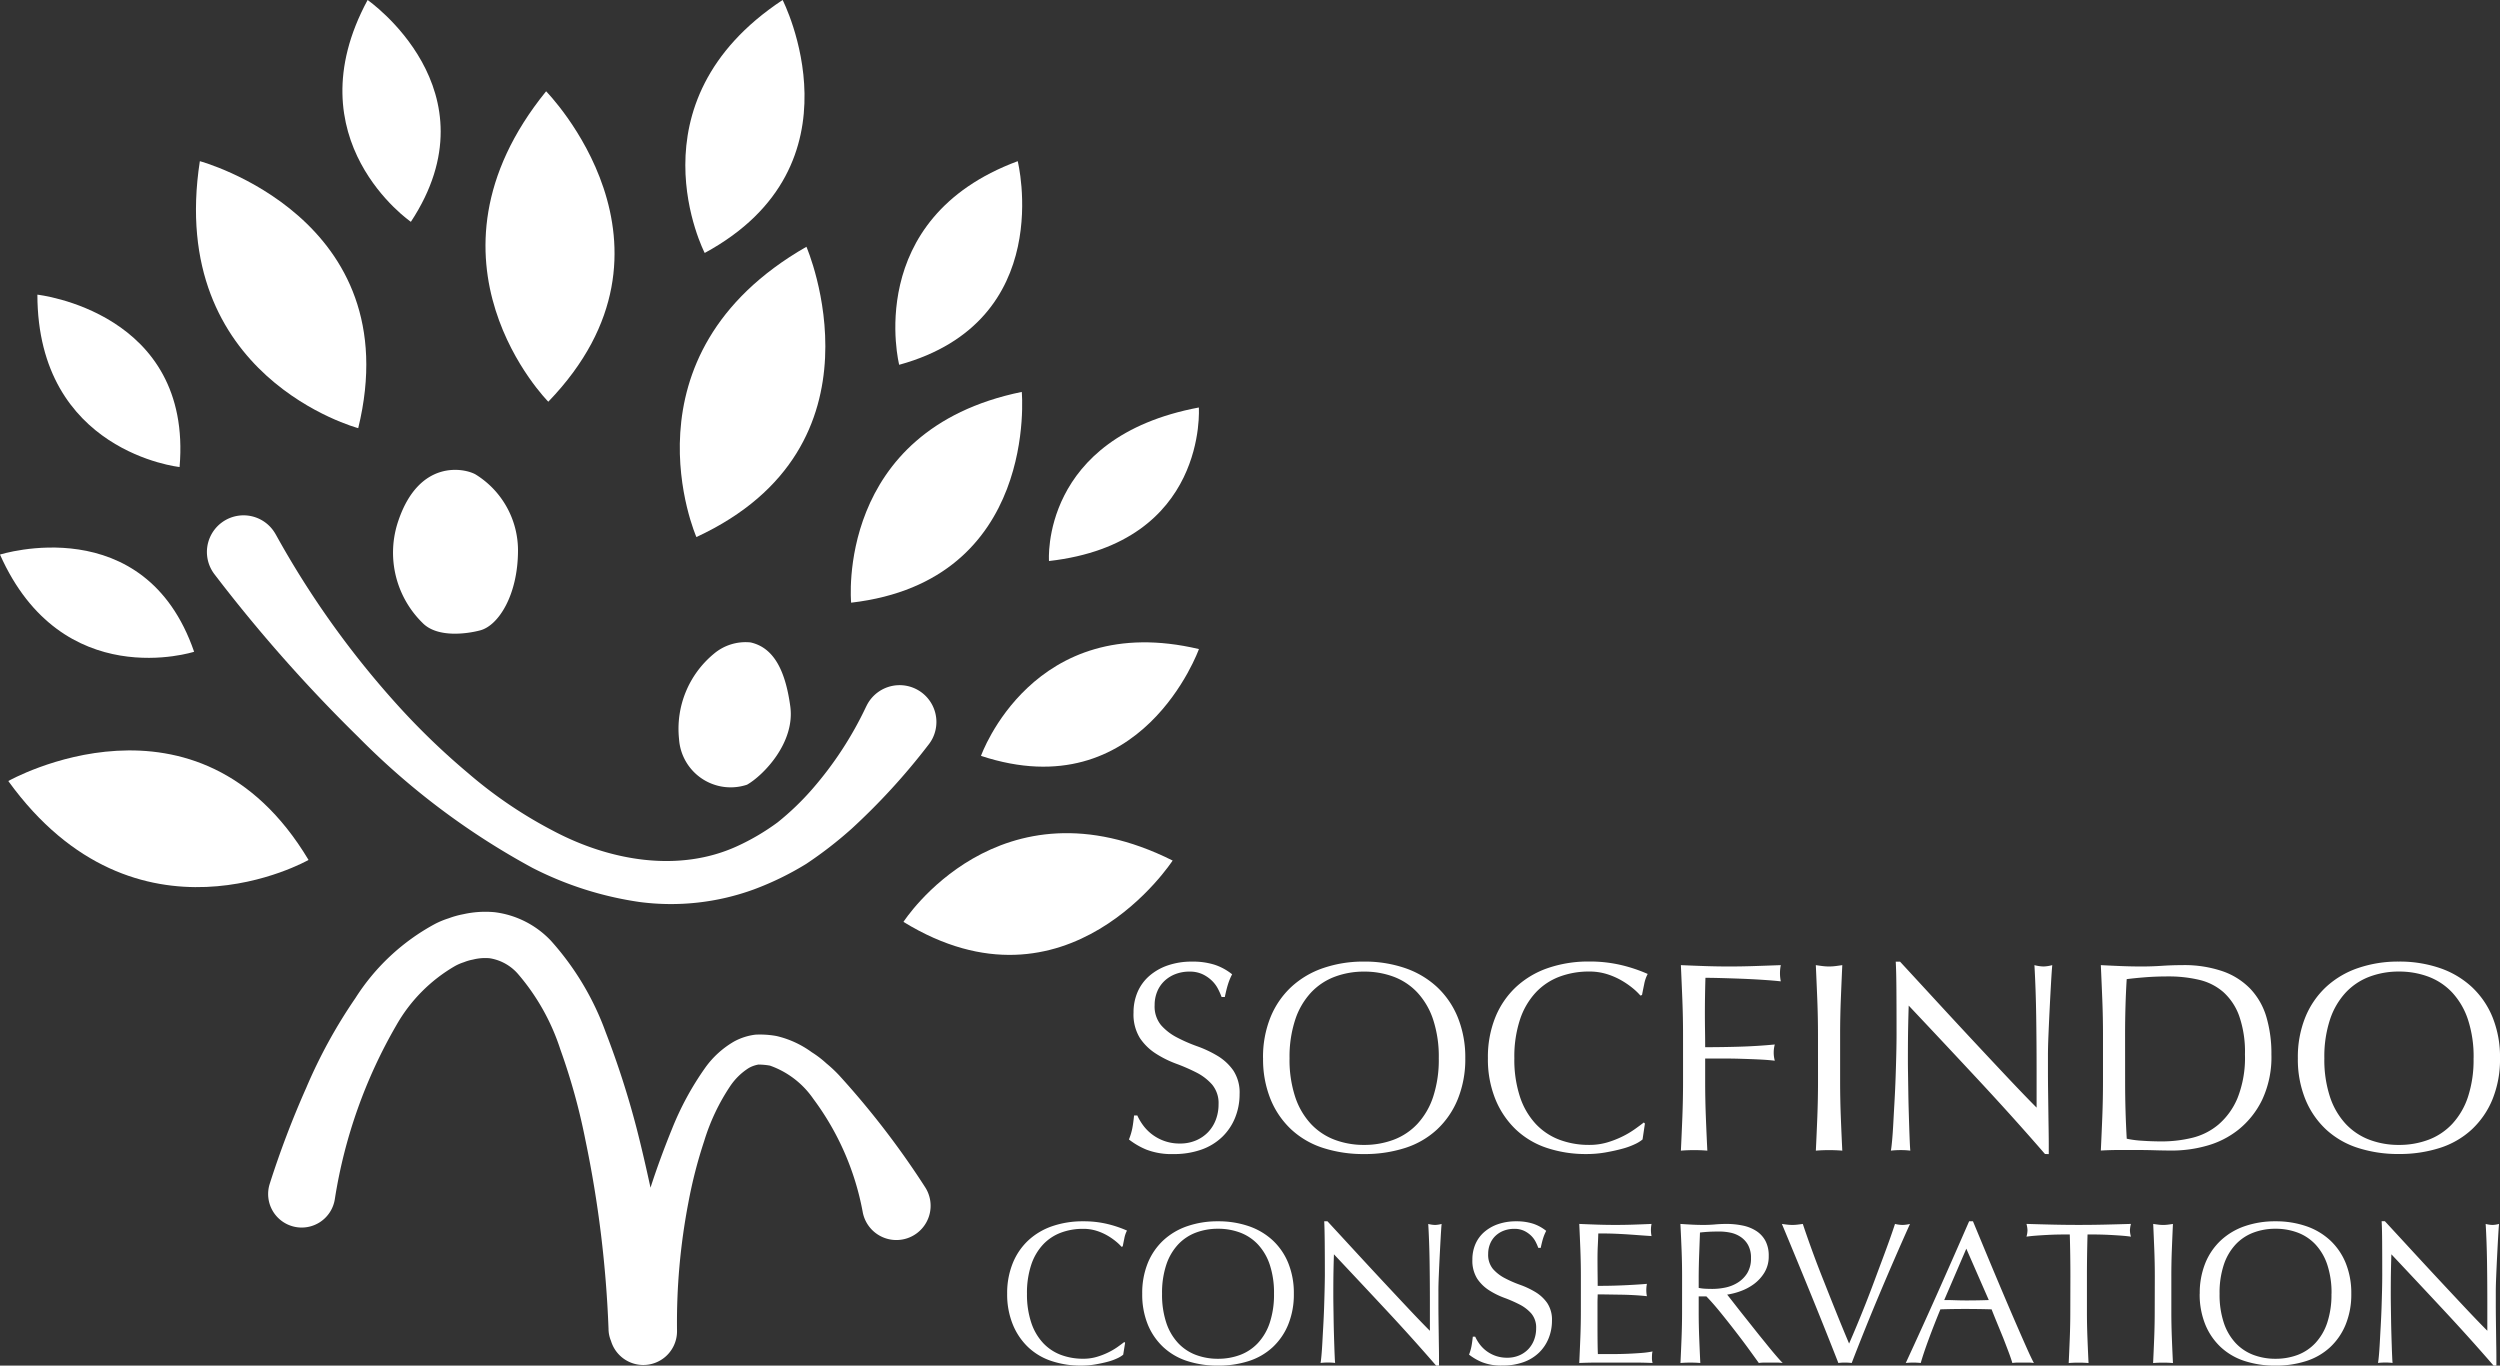 <svg xmlns="http://www.w3.org/2000/svg" width="184.926" height="101.016" viewBox="0 0 184.926 101.016"><rect x="0" y="0" width="184.926" height="101.016" fill="#333333" stroke="none"/><defs><style>.a{fill:#fff;}</style></defs><g transform="translate(-3456 -861.164)"><path class="a" d="M61.568,143.285a3.627,3.627,0,0,0-2.729.854,7.2,7.2,0,0,0-2.561,6.286,3.829,3.829,0,0,0,5.029,3.385c1.18-.668,3.571-3.089,3.2-5.8S63.253,143.661,61.568,143.285Z" transform="translate(3449.95 765.399)"/><path class="a" d="M52.025,148.686c-.949.257-3.187.583-4.282-.555a7.275,7.275,0,0,1-1.779-7.561c1.553-4.571,4.879-3.881,5.705-3.417a6.611,6.611,0,0,1,3.142,5.632C54.805,146.073,53.37,148.324,52.025,148.686Z" transform="translate(3439.506 759.103)"/><path class="a" d="M53.367,155.42s-12.736,7.272-22.21-5.837C31.157,149.582,45.144,141.674,53.367,155.42Z" transform="translate(3425.456 769.354)"/><path class="a" d="M45.206,147.434s-9.762,3.146-14.359-7.189C30.847,140.245,41.556,136.844,45.206,147.434Z" transform="translate(3425.153 761.941)"/><path class="a" d="M50.184,145.011s-14.175-3.763-11.715-19.749C38.47,125.262,53.98,129.451,50.184,145.011Z" transform="translate(3432.314 747.824)"/><path class="a" d="M64.646,140.324s-2.739-10.79,8.768-15.062C73.414,125.262,76.364,137.1,64.646,140.324Z" transform="translate(3457.867 747.824)"/><path class="a" d="M67.567,151.671s3.818-10.813,16.121-7.9C83.688,143.772,79.457,155.6,67.567,151.671Z" transform="translate(3460.997 765.405)"/><path class="a" d="M57.933,137.941s-5.743-11.11,5.764-18.712C63.7,119.229,69.934,131.428,57.933,137.941Z" transform="translate(3450.194 741.935)"/><path class="a" d="M48.728,135.637s-8.8-6.047-3.2-16.408C45.527,119.229,55.139,125.9,48.728,135.637Z" transform="translate(3437.665 741.935)"/><path class="a" d="M70.117,145.839s-.68-9.142,11.084-11.357C81.2,134.482,81.894,144.5,70.117,145.839Z" transform="translate(3463.478 756.824)"/><path class="a" d="M64.665,156.978S71.714,146,84.577,152.441C84.577,152.441,76.8,164.432,64.665,156.978Z" transform="translate(3458.164 772.378)"/><path class="a" d="M53.666,145.609s-10.345-10.4-.162-22.963C53.5,122.646,64.788,134.084,53.666,145.609Z" transform="translate(3442.892 745.27)"/><path class="a" d="M42.765,143.009s-10.5-1.109-10.519-12.75C32.246,130.259,43.743,131.522,42.765,143.009Z" transform="translate(3426.519 752.701)"/><path class="a" d="M57.521,149.939s-5.893-13.43,8.14-21.473C65.66,128.466,72.053,143.208,57.521,149.939Z" transform="translate(3449.991 750.951)"/><path class="a" d="M62.72,149.491S61.5,136.737,75.343,133.9C75.343,133.9,76.62,147.878,62.72,149.491Z" transform="translate(3456.238 756.254)"/><path class="a" d="M43.721,140a67.207,67.207,0,0,0,8.772,12.335,53.034,53.034,0,0,0,5.438,5.27A32.782,32.782,0,0,0,64.1,161.8c4.322,2.32,9.428,3.148,13.695,1.2a16.83,16.83,0,0,0,3.008-1.769,19.809,19.809,0,0,0,2.571-2.468,26.457,26.457,0,0,0,3.97-6.077l.055-.109a2.722,2.722,0,1,1,4.861,2.452,2.866,2.866,0,0,1-.332.506,48.284,48.284,0,0,1-5.65,6.168,29.755,29.755,0,0,1-3.352,2.595,22.073,22.073,0,0,1-3.865,1.887,17.864,17.864,0,0,1-8.47.935,25.314,25.314,0,0,1-7.918-2.523A54.726,54.726,0,0,1,49.8,154.928a112.466,112.466,0,0,1-10.649-12.049,2.71,2.71,0,1,1,4.3-3.3,3,3,0,0,1,.219.332Z" transform="translate(3432.715 760.765)"/><path class="a" d="M89.435,173.661a62.393,62.393,0,0,0-6.3-8.187,9.8,9.8,0,0,0-.964-.905,7.409,7.409,0,0,0-1.077-.822,7.161,7.161,0,0,0-2.614-1.2,6.861,6.861,0,0,0-1.555-.1,4.416,4.416,0,0,0-1.567.5,6.832,6.832,0,0,0-2.14,1.939,21.756,21.756,0,0,0-2.464,4.537c-.585,1.441-1.118,2.881-1.589,4.342-.318-1.468-.654-2.935-1.03-4.4a65.254,65.254,0,0,0-2.282-7.09A20.643,20.643,0,0,0,61.8,155.5a6.888,6.888,0,0,0-4.164-2.111,7.5,7.5,0,0,0-2.324.15,6.524,6.524,0,0,0-1.073.3,6.347,6.347,0,0,0-1.014.417,15.937,15.937,0,0,0-5.889,5.488,37.9,37.9,0,0,0-3.648,6.66A69.183,69.183,0,0,0,41,173.477a2.481,2.481,0,1,0,4.81,1.164l.012-.075a37.036,37.036,0,0,1,4.541-12.811,11.763,11.763,0,0,1,4.357-4.393,3.669,3.669,0,0,1,.646-.275,3.425,3.425,0,0,1,.658-.192,3.683,3.683,0,0,1,1.249-.1,3.5,3.5,0,0,1,2.085,1.156,16.222,16.222,0,0,1,3.142,5.6,46.325,46.325,0,0,1,1.852,6.7,83.839,83.839,0,0,1,1.709,13.971l0,.055a2.632,2.632,0,0,0,.026.275,2.408,2.408,0,0,0,.156.549,2.494,2.494,0,0,0,4.883-.775V184.3a46.938,46.938,0,0,1,.84-9.428,34.48,34.48,0,0,1,1.168-4.549,15.378,15.378,0,0,1,1.925-4.067,4.646,4.646,0,0,1,1.373-1.34,2.214,2.214,0,0,1,.717-.257,5.239,5.239,0,0,1,.848.077,6.529,6.529,0,0,1,3.207,2.454,20.1,20.1,0,0,1,3.652,8.343l.008.045a2.533,2.533,0,1,0,4.565-1.923Z" transform="translate(3434.953 775.251)"/><path class="a" d="M1.339.212A4,4,0,0,0,1.768.94a3.3,3.3,0,0,0,.659.669,3.381,3.381,0,0,0,.908.489,3.354,3.354,0,0,0,1.158.19,2.955,2.955,0,0,0,1.188-.23,2.706,2.706,0,0,0,.9-.619A2.705,2.705,0,0,0,7.149.521a3.168,3.168,0,0,0,.2-1.128,2.143,2.143,0,0,0-.469-1.457,3.877,3.877,0,0,0-1.168-.9A13.692,13.692,0,0,0,4.2-3.621,7.763,7.763,0,0,1,2.7-4.37,4,4,0,0,1,1.529-5.518a3.32,3.32,0,0,1-.469-1.877,3.791,3.791,0,0,1,.3-1.527,3.327,3.327,0,0,1,.868-1.188,4.1,4.1,0,0,1,1.368-.779,5.416,5.416,0,0,1,1.8-.279,5.329,5.329,0,0,1,1.657.23,4.129,4.129,0,0,1,1.3.709,4.3,4.3,0,0,0-.3.719q-.12.379-.24.958h-.24a5.064,5.064,0,0,0-.27-.609,2.328,2.328,0,0,0-.459-.609,2.568,2.568,0,0,0-.689-.469,2.217,2.217,0,0,0-.958-.19,2.852,2.852,0,0,0-1.028.18,2.463,2.463,0,0,0-.819.509,2.25,2.25,0,0,0-.539.789,2.589,2.589,0,0,0-.19,1,2.174,2.174,0,0,0,.469,1.477,4.013,4.013,0,0,0,1.168.908,11.559,11.559,0,0,0,1.507.659A8.469,8.469,0,0,1,7.268-4.2,3.849,3.849,0,0,1,8.436-3.122a2.97,2.97,0,0,1,.469,1.757A4.608,4.608,0,0,1,8.576.371,4.09,4.09,0,0,1,7.618,1.8a4.267,4.267,0,0,1-1.537.938,6.037,6.037,0,0,1-2.066.329,5.153,5.153,0,0,1-2.006-.329A5.47,5.47,0,0,1,.72,1.988,4.713,4.713,0,0,0,.97,1.16q.07-.369.13-.948Zm9.3-4.232a7.856,7.856,0,0,1,.549-3.025,6.312,6.312,0,0,1,1.537-2.246,6.621,6.621,0,0,1,2.366-1.4,9.121,9.121,0,0,1,3.015-.479,9.185,9.185,0,0,1,3.035.479,6.621,6.621,0,0,1,2.366,1.4,6.312,6.312,0,0,1,1.537,2.246A7.856,7.856,0,0,1,25.6-4.021,7.856,7.856,0,0,1,25.047-1,6.312,6.312,0,0,1,23.509,1.25a6.285,6.285,0,0,1-2.366,1.368,9.745,9.745,0,0,1-3.035.449,9.677,9.677,0,0,1-3.015-.449A6.285,6.285,0,0,1,12.729,1.25,6.312,6.312,0,0,1,11.191-1,7.856,7.856,0,0,1,10.642-4.021Zm13,0a8.757,8.757,0,0,0-.419-2.865,5.445,5.445,0,0,0-1.168-2A4.653,4.653,0,0,0,20.3-10.05a6.159,6.159,0,0,0-2.186-.379,6.1,6.1,0,0,0-2.166.379,4.653,4.653,0,0,0-1.757,1.168,5.445,5.445,0,0,0-1.168,2A8.757,8.757,0,0,0,12.6-4.021a8.757,8.757,0,0,0,.419,2.865,5.445,5.445,0,0,0,1.168,2,4.653,4.653,0,0,0,1.757,1.168,6.1,6.1,0,0,0,2.166.379A6.159,6.159,0,0,0,20.3,2.008,4.653,4.653,0,0,0,22.052.841a5.445,5.445,0,0,0,1.168-2A8.757,8.757,0,0,0,23.639-4.021ZM38.712,1.988a2.6,2.6,0,0,1-.569.349,5.4,5.4,0,0,1-.938.339q-.549.15-1.228.27a8.146,8.146,0,0,1-1.417.12,9.1,9.1,0,0,1-2.915-.449A6.144,6.144,0,0,1,29.339,1.25,6.441,6.441,0,0,1,27.822-1a7.856,7.856,0,0,1-.549-3.025,7.856,7.856,0,0,1,.549-3.025,6.312,6.312,0,0,1,1.537-2.246,6.621,6.621,0,0,1,2.366-1.4,9.185,9.185,0,0,1,3.035-.479,10.006,10.006,0,0,1,2.406.27,11.243,11.243,0,0,1,1.927.649,2.636,2.636,0,0,0-.26.759q-.1.479-.16.8l-.12.04a4.414,4.414,0,0,0-.559-.539,6.144,6.144,0,0,0-.839-.579,5.32,5.32,0,0,0-1.078-.469,4.347,4.347,0,0,0-1.318-.19,6.159,6.159,0,0,0-2.186.379,4.653,4.653,0,0,0-1.757,1.168,5.445,5.445,0,0,0-1.168,2,8.757,8.757,0,0,0-.419,2.865,8.757,8.757,0,0,0,.419,2.865,5.445,5.445,0,0,0,1.168,2,4.653,4.653,0,0,0,1.757,1.168,6.159,6.159,0,0,0,2.186.379,4.675,4.675,0,0,0,1.328-.18A7.106,7.106,0,0,0,37.2,1.779a6.677,6.677,0,0,0,.918-.539q.409-.289.689-.509l.08.08Zm2.995-7.726q0-1.318-.05-2.585t-.11-2.585q.9.04,1.787.07t1.787.03q.9,0,1.817-.03t2-.07a3.047,3.047,0,0,0-.06.6,3.047,3.047,0,0,0,.06.6q-.539-.06-1.3-.11T46.089-9.9q-.789-.03-1.517-.05t-1.208-.02q-.02.7-.03,1.338t-.01,1.278q0,.7.01,1.288t.01,1.228q1.318,0,2.605-.04t2.545-.16a2.316,2.316,0,0,0-.08.6,2.316,2.316,0,0,0,.08.6q-.5-.06-1.128-.09t-1.308-.05Q45.38-4,44.681-4H43.344v1.7q0,1.318.05,2.6t.11,2.516q-.459-.04-.978-.04t-.978.04q.06-1.238.11-2.516t.05-2.6Zm9.982,0q0-1.318-.05-2.585t-.11-2.585q.26.04.5.07a3.859,3.859,0,0,0,.479.03,3.859,3.859,0,0,0,.479-.03q.24-.03.5-.07-.06,1.318-.11,2.585t-.05,2.585V-2.3q0,1.318.05,2.6t.11,2.516q-.459-.04-.978-.04t-.978.04q.06-1.238.11-2.516t.05-2.6Zm16.79,8.8q-2.3-2.655-4.891-5.44T58.4-7.914q-.02.559-.04,1.5t-.02,2.555q0,.419.01,1.038t.02,1.3q.01.679.03,1.378t.04,1.3q.02.6.04,1.048t.04.609a5.655,5.655,0,0,0-.7-.04,6.344,6.344,0,0,0-.739.04q.04-.2.09-.739t.09-1.288q.04-.749.09-1.627t.08-1.757q.03-.878.05-1.717t.02-1.5q0-1.917-.01-3.294t-.05-2.056h.319q1.218,1.318,2.605,2.825t2.755,2.975q1.368,1.467,2.6,2.775T67.86-.367V-3.082q0-2.1-.03-4.083t-.13-3.743a2.877,2.877,0,0,0,.679.1,2.785,2.785,0,0,0,.639-.1q-.04.439-.09,1.318t-.1,1.877q-.05,1-.09,1.957T68.7-4.22v1.2q0,.679.01,1.417t.02,1.487q.01.749.02,1.4t.01,1.128v.659Zm4.292-8.8q0-1.318-.05-2.585t-.11-2.585q.759.04,1.507.07t1.507.03q.759,0,1.507-.05t1.507-.05a8.725,8.725,0,0,1,3,.459,5.239,5.239,0,0,1,2.046,1.308A5.133,5.133,0,0,1,84.86-7.065,9.59,9.59,0,0,1,85.229-4.3,7.426,7.426,0,0,1,84.54-.936,6.421,6.421,0,0,1,82.783,1.27a6.565,6.565,0,0,1-2.356,1.188,9.413,9.413,0,0,1-2.466.349q-.679,0-1.338-.02t-1.338-.02H73.949q-.659,0-1.338.04.06-1.238.11-2.516t.05-2.6ZM74.408-2.3q0,2.156.12,4.232a7.331,7.331,0,0,0,1.138.15q.719.05,1.477.05a9.518,9.518,0,0,0,2.2-.26A4.762,4.762,0,0,0,81.306.89a5.227,5.227,0,0,0,1.417-1.966A8.071,8.071,0,0,0,83.272-4.3a8.062,8.062,0,0,0-.429-2.855,4.341,4.341,0,0,0-1.178-1.767,4.168,4.168,0,0,0-1.787-.9,9.734,9.734,0,0,0-2.276-.25q-.9,0-1.677.06t-1.4.14q-.06.958-.09,2.006t-.03,2.126ZM87.185-4.021a7.856,7.856,0,0,1,.549-3.025,6.312,6.312,0,0,1,1.537-2.246,6.621,6.621,0,0,1,2.366-1.4,9.121,9.121,0,0,1,3.015-.479,9.185,9.185,0,0,1,3.035.479,6.621,6.621,0,0,1,2.366,1.4,6.312,6.312,0,0,1,1.537,2.246,7.856,7.856,0,0,1,.549,3.025A7.856,7.856,0,0,1,101.59-1a6.312,6.312,0,0,1-1.537,2.246,6.285,6.285,0,0,1-2.366,1.368,9.745,9.745,0,0,1-3.035.449,9.677,9.677,0,0,1-3.015-.449A6.285,6.285,0,0,1,89.272,1.25,6.312,6.312,0,0,1,87.734-1,7.856,7.856,0,0,1,87.185-4.021Zm13,0a8.757,8.757,0,0,0-.419-2.865,5.445,5.445,0,0,0-1.168-2,4.653,4.653,0,0,0-1.757-1.168,6.159,6.159,0,0,0-2.186-.379,6.1,6.1,0,0,0-2.166.379,4.653,4.653,0,0,0-1.757,1.168,5.445,5.445,0,0,0-1.168,2,8.757,8.757,0,0,0-.419,2.865,8.757,8.757,0,0,0,.419,2.865,5.445,5.445,0,0,0,1.168,2,4.653,4.653,0,0,0,1.757,1.168,6.1,6.1,0,0,0,2.166.379,6.159,6.159,0,0,0,2.186-.379A4.653,4.653,0,0,0,98.6.841a5.445,5.445,0,0,0,1.168-2A8.757,8.757,0,0,0,100.182-4.021Z" transform="translate(3538.788 943.463)"/><path class="a" d="M9.084,1.491a1.952,1.952,0,0,1-.427.262,4.054,4.054,0,0,1-.7.255q-.412.112-.921.2a6.11,6.11,0,0,1-1.063.09,6.828,6.828,0,0,1-2.186-.337A4.608,4.608,0,0,1,2.054.937,4.831,4.831,0,0,1,.916-.747,5.892,5.892,0,0,1,.5-3.016,5.892,5.892,0,0,1,.916-5.284,4.734,4.734,0,0,1,2.069-6.969,4.966,4.966,0,0,1,3.843-8.017a6.889,6.889,0,0,1,2.276-.359,7.5,7.5,0,0,1,1.8.2,8.432,8.432,0,0,1,1.445.487,1.977,1.977,0,0,0-.195.569q-.075.359-.12.6l-.09.03a3.31,3.31,0,0,0-.419-.4,4.608,4.608,0,0,0-.629-.434,3.99,3.99,0,0,0-.809-.352,3.26,3.26,0,0,0-.988-.142,4.619,4.619,0,0,0-1.64.284,3.49,3.49,0,0,0-1.318.876,4.084,4.084,0,0,0-.876,1.5,6.568,6.568,0,0,0-.314,2.149A6.568,6.568,0,0,0,2.286-.867,4.084,4.084,0,0,0,3.162.63a3.49,3.49,0,0,0,1.318.876,4.619,4.619,0,0,0,1.64.284,3.506,3.506,0,0,0,1-.135,5.329,5.329,0,0,0,.839-.322,5.008,5.008,0,0,0,.689-.4q.307-.217.517-.382l.06.06Zm1.407-4.507A5.892,5.892,0,0,1,10.9-5.284a4.734,4.734,0,0,1,1.153-1.684A4.966,4.966,0,0,1,13.83-8.017a6.841,6.841,0,0,1,2.261-.359,6.889,6.889,0,0,1,2.276.359,4.966,4.966,0,0,1,1.774,1.048,4.734,4.734,0,0,1,1.153,1.684,5.892,5.892,0,0,1,.412,2.268,5.892,5.892,0,0,1-.412,2.268A4.734,4.734,0,0,1,20.141.937a4.714,4.714,0,0,1-1.774,1.026,7.309,7.309,0,0,1-2.276.337,7.258,7.258,0,0,1-2.261-.337A4.714,4.714,0,0,1,12.056.937,4.734,4.734,0,0,1,10.9-.747,5.892,5.892,0,0,1,10.491-3.016Zm9.748,0a6.568,6.568,0,0,0-.314-2.149,4.084,4.084,0,0,0-.876-1.5,3.49,3.49,0,0,0-1.318-.876,4.619,4.619,0,0,0-1.64-.284,4.576,4.576,0,0,0-1.625.284,3.49,3.49,0,0,0-1.318.876,4.084,4.084,0,0,0-.876,1.5,6.568,6.568,0,0,0-.314,2.149,6.568,6.568,0,0,0,.314,2.149,4.084,4.084,0,0,0,.876,1.5,3.49,3.49,0,0,0,1.318.876,4.576,4.576,0,0,0,1.625.284,4.619,4.619,0,0,0,1.64-.284A3.49,3.49,0,0,0,19.048.63a4.084,4.084,0,0,0,.876-1.5A6.568,6.568,0,0,0,20.239-3.016ZM32.232,2.3Q30.51.308,28.564-1.78T24.671-5.935q-.015.419-.03,1.123T24.626-2.9q0,.314.007.779t.015.973q.007.509.022,1.033t.03.973q.015.449.03.786t.03.457a4.241,4.241,0,0,0-.524-.03,4.758,4.758,0,0,0-.554.03q.03-.15.067-.554t.067-.966q.03-.561.067-1.22t.06-1.318q.022-.659.037-1.288T24-4.363Q24-5.8,23.99-6.834t-.037-1.542h.24q.913.988,1.954,2.119t2.066,2.231q1.026,1.1,1.947,2.081t1.61,1.67V-2.312q0-1.572-.022-3.062t-.1-2.807a2.158,2.158,0,0,0,.509.075,2.089,2.089,0,0,0,.479-.075q-.03.329-.067.988t-.075,1.407q-.037.749-.067,1.467T32.4-3.165v.9q0,.509.007,1.063t.015,1.116q.007.561.015,1.048t.007.846V2.3ZM35.122.159a3,3,0,0,0,.322.547,2.471,2.471,0,0,0,.494.5,2.536,2.536,0,0,0,.681.367,2.516,2.516,0,0,0,.868.142,2.216,2.216,0,0,0,.891-.172,2.029,2.029,0,0,0,.674-.464,2.029,2.029,0,0,0,.427-.689,2.376,2.376,0,0,0,.15-.846,1.607,1.607,0,0,0-.352-1.093,2.908,2.908,0,0,0-.876-.674,10.269,10.269,0,0,0-1.13-.494,5.823,5.823,0,0,1-1.13-.561,3,3,0,0,1-.876-.861,2.49,2.49,0,0,1-.352-1.407,2.843,2.843,0,0,1,.225-1.145,2.5,2.5,0,0,1,.651-.891,3.076,3.076,0,0,1,1.026-.584,4.062,4.062,0,0,1,1.348-.21A4,4,0,0,1,39.4-8.2a3.1,3.1,0,0,1,.973.532,3.225,3.225,0,0,0-.225.539q-.09.284-.18.719h-.18a3.8,3.8,0,0,0-.2-.457,1.746,1.746,0,0,0-.344-.457,1.926,1.926,0,0,0-.517-.352,1.663,1.663,0,0,0-.719-.142,2.139,2.139,0,0,0-.771.135,1.848,1.848,0,0,0-.614.382,1.687,1.687,0,0,0-.4.591,1.942,1.942,0,0,0-.142.749,1.631,1.631,0,0,0,.352,1.108,3.01,3.01,0,0,0,.876.681,8.669,8.669,0,0,0,1.13.494,6.352,6.352,0,0,1,1.13.532,2.887,2.887,0,0,1,.876.809A2.227,2.227,0,0,1,40.8-1.024a3.456,3.456,0,0,1-.247,1.3,3.067,3.067,0,0,1-.719,1.071,3.2,3.2,0,0,1-1.153.7,4.528,4.528,0,0,1-1.55.247,3.865,3.865,0,0,1-1.5-.247,4.1,4.1,0,0,1-.966-.561A3.535,3.535,0,0,0,34.845.87q.052-.277.1-.711Zm7.816-4.477q0-.988-.037-1.947t-.082-1.917q.674.03,1.34.052t1.34.022q.674,0,1.333-.022t1.333-.052a2.286,2.286,0,0,0-.045.449,2.286,2.286,0,0,0,.045.449q-.479-.03-.876-.06t-.838-.06q-.442-.03-.966-.052t-1.258-.022q-.015.479-.037.913t-.022.988q0,.584.007,1.138t.007.839q.659,0,1.183-.015t.958-.037q.434-.022.8-.045t.7-.052a2.362,2.362,0,0,0-.045.464,2.285,2.285,0,0,0,.045.449q-.389-.045-.906-.075T45.88-2.948l-.973-.015q-.457-.007-.726-.007,0,.135-.007.292t-.007.4V-.8q0,.853.007,1.407t.022.839h1.048q.569,0,1.116-.022t1.033-.06a6.734,6.734,0,0,0,.846-.112,1.075,1.075,0,0,0-.037.232q-.007.127-.007.232a1.389,1.389,0,0,0,.045.389q-.674-.03-1.34-.03H44.181q-.674,0-1.363.03Q42.863,1.147,42.9.2t.037-1.939Zm7.487.015q0-.988-.037-1.939T50.3-8.181q.434.03.853.052t.853.022q.434,0,.853-.037t.853-.037a5.8,5.8,0,0,1,1.2.12,2.912,2.912,0,0,1,1,.4,2,2,0,0,1,.674.726,2.308,2.308,0,0,1,.247,1.123,2.289,2.289,0,0,1-.322,1.235,3,3,0,0,1-.786.853,3.883,3.883,0,0,1-1,.524,5,5,0,0,1-.966.247q.18.225.494.629t.7.891q.389.487.809,1.018T56.579.6q.389.487.734.891t.554.614a3.4,3.4,0,0,0-.449-.03h-.883a3.068,3.068,0,0,0-.434.03q-.225-.314-.681-.943T54.408-.186q-.554-.719-1.13-1.43T52.222-2.821h-.569v1.093q0,.988.037,1.947t.082,1.887q-.344-.03-.734-.03t-.734.03q.045-.928.082-1.887t.037-1.947Zm1.228.853a3.07,3.07,0,0,0,.457.06q.247.015.547.015a4.721,4.721,0,0,0,.966-.1,2.8,2.8,0,0,0,.921-.367,2.182,2.182,0,0,0,.7-.7,2.065,2.065,0,0,0,.277-1.116,1.934,1.934,0,0,0-.217-.966,1.73,1.73,0,0,0-.561-.606,2.14,2.14,0,0,0-.749-.307,3.969,3.969,0,0,0-.794-.082q-.524,0-.868.022t-.584.052q-.03.824-.06,1.632T51.653-4.3ZM61.984,2.105q-.344-.883-.839-2.126T60.09-2.641q-.561-1.378-1.153-2.815t-1.13-2.725q.21.03.4.052a3.268,3.268,0,0,0,.374.022,3.268,3.268,0,0,0,.374-.022q.195-.022.4-.052.329.988.726,2.074T60.928-3.9q.442,1.123.906,2.276T62.778.668q.27-.614.584-1.37T64-2.274q.322-.816.636-1.662t.606-1.625q.292-.779.532-1.452t.4-1.168a2.578,2.578,0,0,0,.554.075,2.578,2.578,0,0,0,.554-.075q-1.168,2.605-2.246,5.166T62.972,2.105a3.982,3.982,0,0,0-.494-.03A3.35,3.35,0,0,0,61.984,2.105Zm7.831-4.657q.389,0,.809.015t.809.015q.419,0,.839-.007t.839-.022l-1.662-3.8Zm6.633,4.657a2.811,2.811,0,0,0-.4-.03h-.794a2.811,2.811,0,0,0-.4.03q-.1-.344-.284-.831T74.18.256q-.217-.532-.442-1.078t-.419-1.041q-.479-.015-.973-.022t-.988-.007q-.464,0-.913.007t-.913.022Q69.051-.695,68.662.361t-.584,1.744a5.14,5.14,0,0,0-1.108,0q1.213-2.62,2.366-5.211t2.321-5.271h.284L72.72-6.5q.419,1.011.853,2.044T74.442-2.4q.434,1.018.816,1.894t.689,1.565Q76.254,1.746,76.448,2.105Zm2.7-6.409q0-1.557-.045-3.1-.389,0-.816.007t-.853.03q-.427.022-.824.052t-.711.075a1.815,1.815,0,0,0,.075-.479,2.064,2.064,0,0,0-.075-.464q.988.03,1.932.052t1.932.022q.988,0,1.932-.022t1.932-.052a2.089,2.089,0,0,0-.075.479,1.776,1.776,0,0,0,.075.464q-.314-.045-.711-.075t-.824-.052q-.427-.022-.853-.03T80.416-7.4q-.045,1.542-.045,3.1v2.575q0,.988.037,1.947t.082,1.887q-.344-.03-.734-.03t-.734.03q.045-.928.082-1.887t.037-1.947Zm6.244,0q0-.988-.037-1.939t-.082-1.939q.195.03.374.052A2.9,2.9,0,0,0,86-8.106a2.9,2.9,0,0,0,.359-.022q.18-.022.374-.052-.045.988-.082,1.939T86.615-4.3v2.575q0,.988.037,1.947t.082,1.887q-.344-.03-.734-.03t-.734.03q.045-.928.082-1.887t.037-1.947Zm3.324,1.288a5.892,5.892,0,0,1,.412-2.268,4.734,4.734,0,0,1,1.153-1.684A4.966,4.966,0,0,1,92.05-8.017a6.841,6.841,0,0,1,2.261-.359,6.889,6.889,0,0,1,2.276.359,4.966,4.966,0,0,1,1.774,1.048,4.734,4.734,0,0,1,1.153,1.684,5.892,5.892,0,0,1,.412,2.268,5.892,5.892,0,0,1-.412,2.268A4.734,4.734,0,0,1,98.362.937a4.714,4.714,0,0,1-1.774,1.026,7.309,7.309,0,0,1-2.276.337,7.258,7.258,0,0,1-2.261-.337A4.714,4.714,0,0,1,90.276.937,4.734,4.734,0,0,1,89.123-.747,5.892,5.892,0,0,1,88.711-3.016Zm9.748,0a6.568,6.568,0,0,0-.314-2.149,4.084,4.084,0,0,0-.876-1.5,3.49,3.49,0,0,0-1.318-.876,4.619,4.619,0,0,0-1.64-.284,4.576,4.576,0,0,0-1.625.284,3.49,3.49,0,0,0-1.318.876,4.084,4.084,0,0,0-.876,1.5,6.568,6.568,0,0,0-.314,2.149,6.568,6.568,0,0,0,.314,2.149,4.084,4.084,0,0,0,.876,1.5,3.49,3.49,0,0,0,1.318.876,4.576,4.576,0,0,0,1.625.284,4.619,4.619,0,0,0,1.64-.284A3.49,3.49,0,0,0,97.269.63a4.084,4.084,0,0,0,.876-1.5A6.568,6.568,0,0,0,98.459-3.016ZM110.452,2.3q-1.722-1.991-3.668-4.08t-3.893-4.155q-.015.419-.03,1.123T102.846-2.9q0,.314.007.779t.015.973q.007.509.022,1.033t.03.973q.015.449.03.786t.03.457a4.241,4.241,0,0,0-.524-.03,4.758,4.758,0,0,0-.554.03q.03-.15.067-.554t.067-.966q.03-.561.067-1.22t.06-1.318q.022-.659.037-1.288t.015-1.123q0-1.437-.007-2.471t-.037-1.542h.24q.913.988,1.954,2.119t2.066,2.231q1.026,1.1,1.947,2.081t1.61,1.67V-2.312q0-1.572-.022-3.062t-.1-2.807a2.158,2.158,0,0,0,.509.075,2.089,2.089,0,0,0,.479-.075q-.03.329-.067.988t-.075,1.407q-.037.749-.067,1.467t-.03,1.153v.9q0,.509.007,1.063t.015,1.116q.007.561.015,1.048t.007.846V2.3Z" transform="translate(3530 959.88)"/></g></svg>
